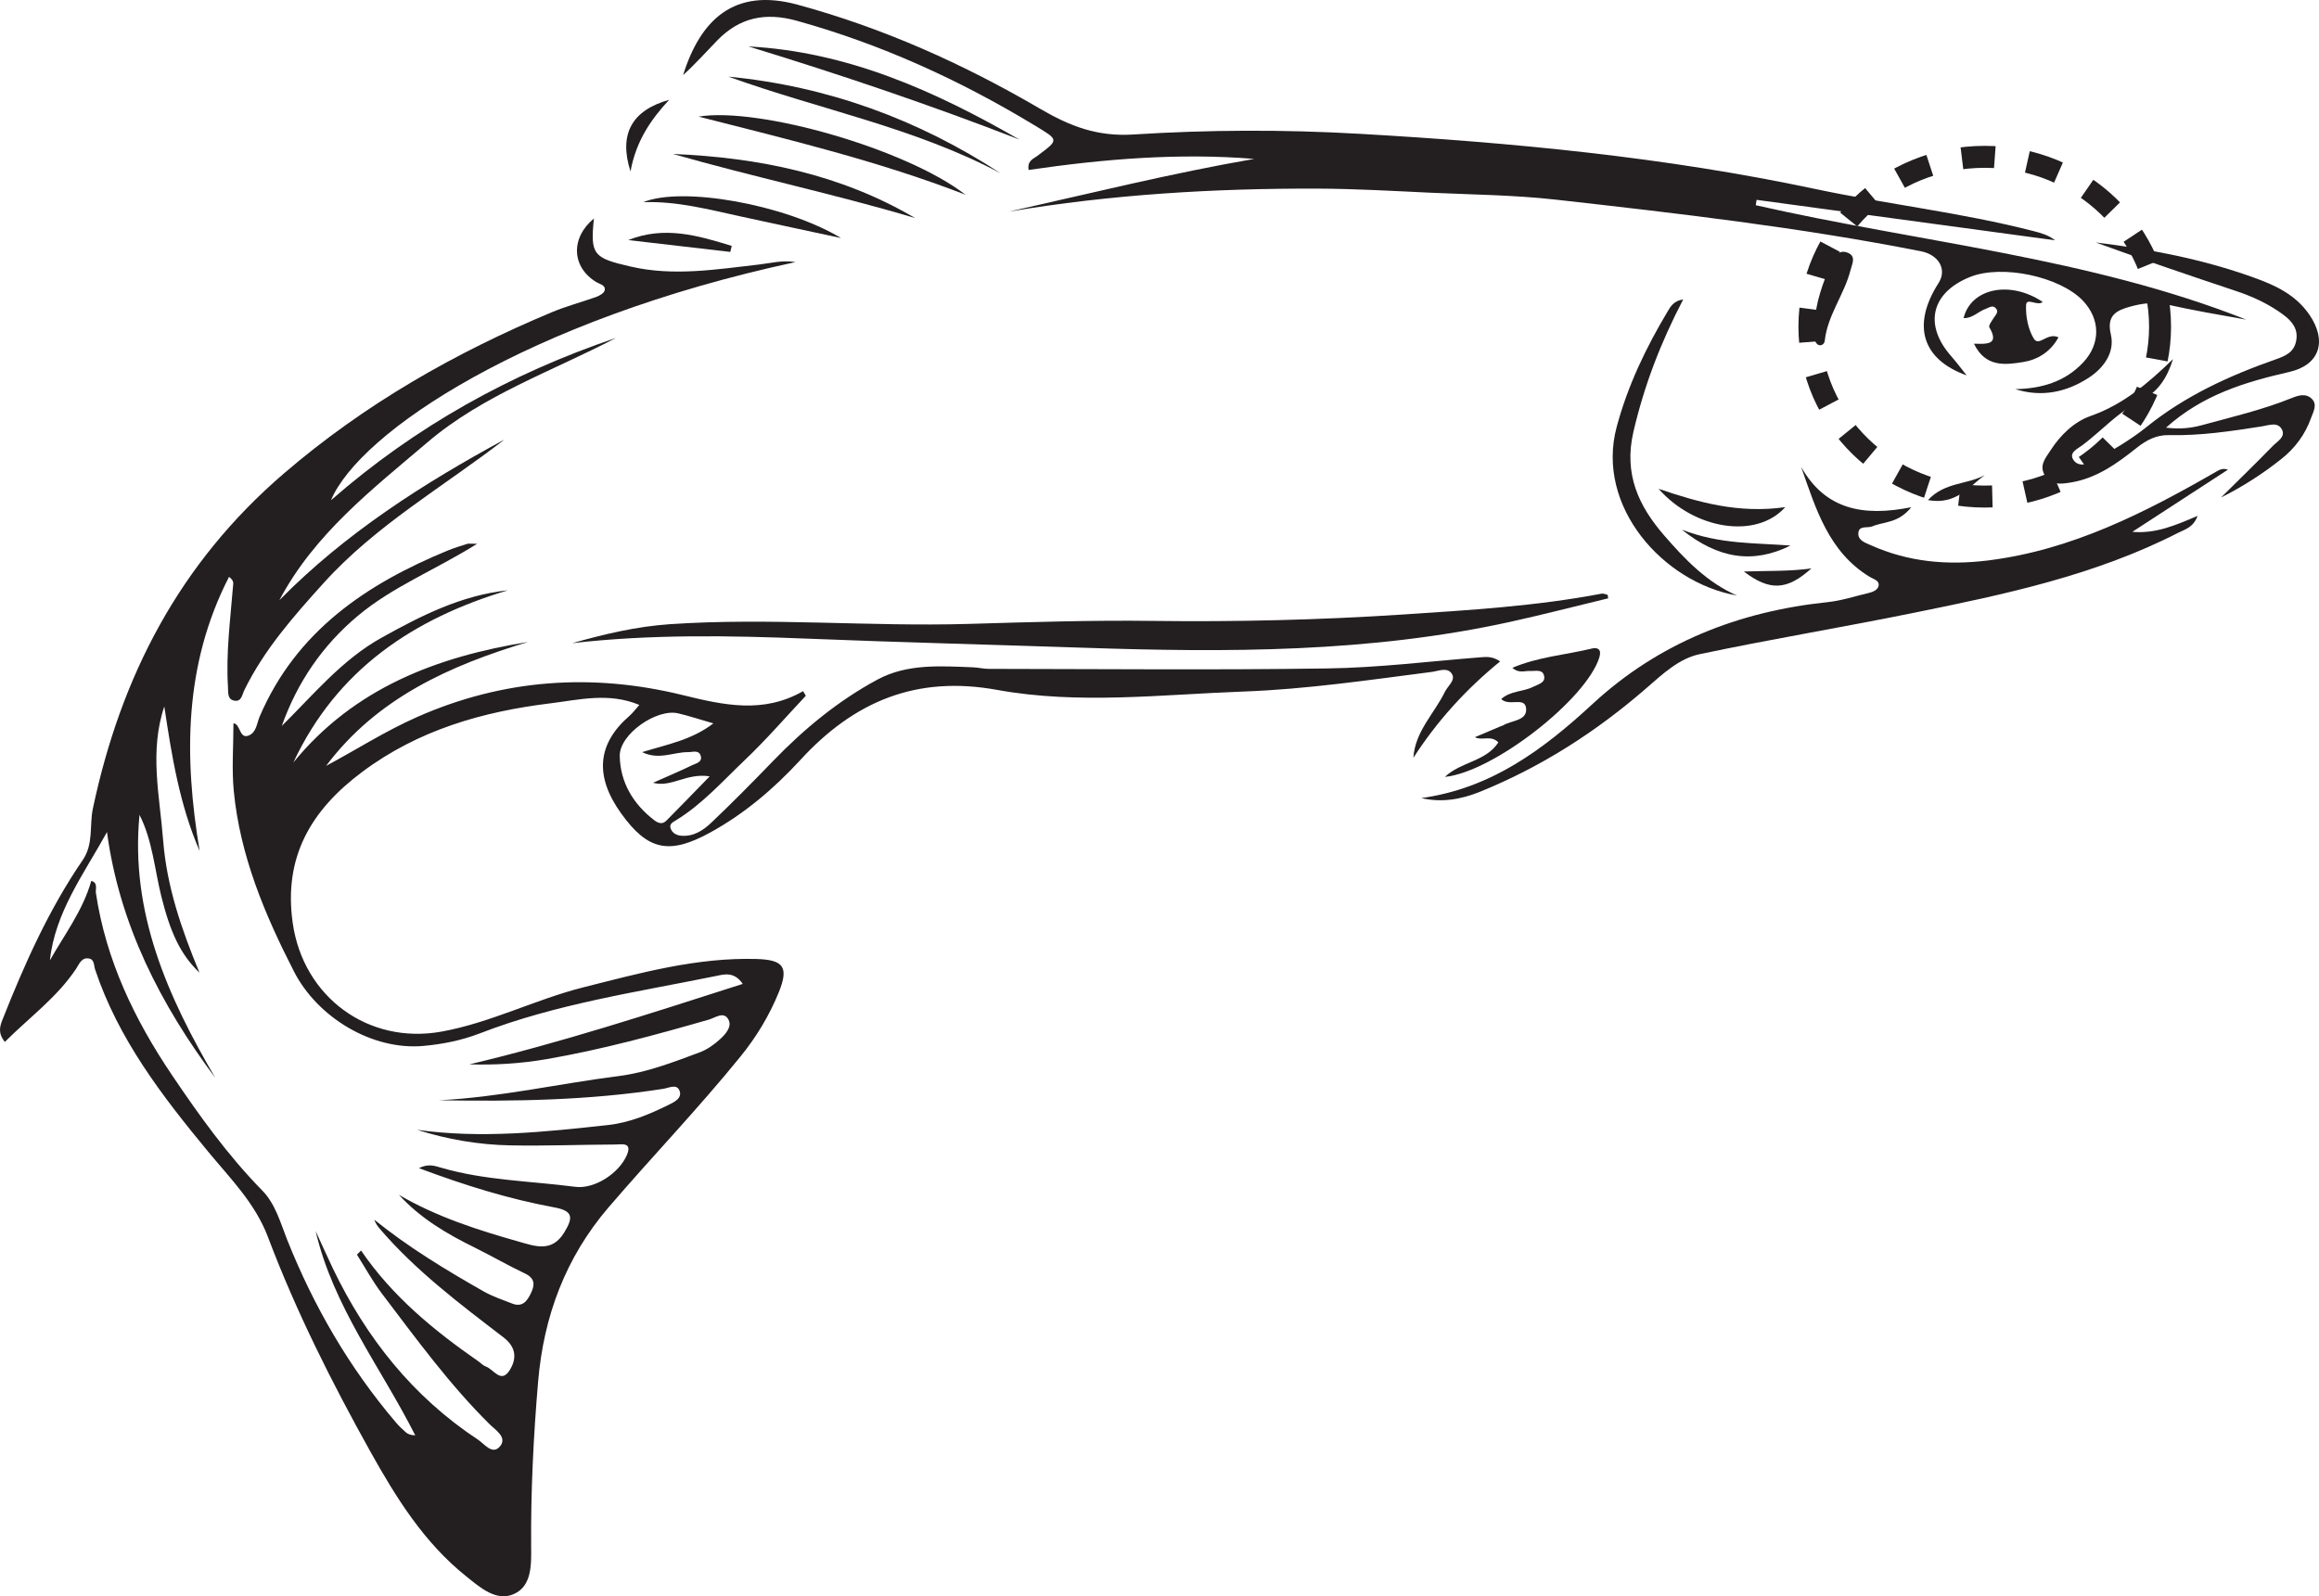 <?xml version="1.0" encoding="UTF-8"?>
<svg xmlns="http://www.w3.org/2000/svg" xmlns:xlink="http://www.w3.org/1999/xlink" width="211.169pt" height="145.393pt" viewBox="0 0 211.169 145.393" version="1.1">
<defs>
<clipPath id="clip1">
  <path d="M 0 19 L 137 19 L 137 145.395 L 0 145.395 Z M 0 19 "/>
</clipPath>
<clipPath id="clip2">
  <path d="M 185 22 L 211.168 22 L 211.168 46 L 185 46 Z M 185 22 "/>
</clipPath>
<clipPath id="clip3">
  <path d="M 136 0 L 211.168 0 L 211.168 74 L 136 74 Z M 136 0 "/>
</clipPath>
</defs>
<g id="surface1">
<g clip-path="url(#clip1)" clip-rule="nonzero">
<path style=" stroke:none;fill-rule:evenodd;fill:rgb(13.73%,12.16%,12.549%);fill-opacity:1;" d="M 64.961 65.887 C 63.676 65.52 62.73 65.203 61.766 64.977 C 59.805 64.504 56.391 66.875 56.434 68.867 C 56.484 71.277 57.66 73.238 59.59 74.719 C 59.957 74.996 60.336 75.098 60.676 74.75 C 61.918 73.504 63.141 72.234 64.625 70.711 C 62.484 70.383 61.141 71.758 59.465 71.297 C 60.719 70.742 61.898 70.246 63.043 69.691 C 63.367 69.535 63.938 69.43 63.824 68.906 C 63.676 68.25 63.066 68.516 62.645 68.508 C 61.336 68.492 60.02 69.258 58.473 68.508 C 60.777 67.793 62.957 67.418 64.961 65.887 M 32.879 113.902 C 35.711 118.062 39.508 121.18 43.57 124 C 43.793 124.156 43.988 124.379 44.234 124.465 C 44.945 124.699 45.609 126.059 46.402 124.816 C 47.051 123.793 47.047 122.73 45.844 121.809 C 41.871 118.762 37.859 115.746 34.578 111.914 C 34.375 111.676 34.195 111.414 34.078 111.09 C 37.184 113.598 40.57 115.652 44.012 117.609 C 44.828 118.078 45.742 118.383 46.625 118.727 C 47.555 119.098 47.988 118.531 48.344 117.793 C 48.723 117.008 48.719 116.43 47.793 115.988 C 46.262 115.266 44.801 114.41 43.281 113.66 C 40.727 112.41 38.297 110.984 36.324 108.828 C 39.754 110.832 43.492 112.031 47.266 113.098 C 48.715 113.508 50.258 114.102 51.379 112.258 C 52.184 110.93 52.242 110.293 50.457 109.969 C 46.336 109.207 42.344 107.973 38.145 106.398 C 39.004 105.969 39.582 106.188 40.172 106.359 C 44.152 107.52 48.297 107.566 52.367 108.098 C 54.137 108.332 56.355 106.871 57.07 105.234 C 57.613 103.992 56.598 104.246 56.02 104.246 C 52.836 104.258 49.648 104.387 46.465 104.324 C 43.582 104.27 40.742 103.781 37.973 102.906 C 43.801 103.727 49.578 103.105 55.352 102.473 C 57.328 102.262 59.145 101.492 60.902 100.625 C 61.398 100.383 62.184 100.008 61.855 99.289 C 61.59 98.719 60.902 99.094 60.383 99.176 C 53.617 100.23 46.801 100.332 39.969 100.215 C 45.492 99.945 50.875 98.703 56.332 98.012 C 58.91 97.684 61.312 96.746 63.723 95.848 C 64.398 95.598 65.035 95.141 65.574 94.648 C 66.059 94.207 66.664 93.531 66.348 92.895 C 65.93 92.059 65.137 92.703 64.555 92.867 C 59.684 94.27 54.809 95.598 49.801 96.465 C 47.375 96.887 44.969 97.016 42.742 96.945 C 50.988 94.996 59.219 92.316 67.633 89.617 C 66.875 88.484 65.945 88.742 65.285 88.879 C 58.016 90.363 50.641 91.43 43.668 94.133 C 42.023 94.766 40.297 95.109 38.559 95.266 C 33.914 95.688 28.93 92.699 26.77 88.488 C 24.102 83.281 21.859 77.938 21.289 72.059 C 21.094 70.051 21.258 68.008 21.258 65.883 C 21.914 65.91 21.77 67.383 22.68 66.98 C 23.359 66.684 23.383 65.875 23.645 65.266 C 26.973 57.496 33.352 53.188 40.828 50.121 C 41.391 49.895 41.973 49.719 42.555 49.535 C 42.676 49.496 42.82 49.531 43.449 49.531 C 39.621 51.922 35.738 53.445 32.582 56.094 C 29.383 58.773 27.078 62.125 25.66 66.121 C 28.551 63.266 31.145 60.09 34.73 58.094 C 38.332 56.086 42.004 54.215 46.25 53.766 C 37.625 56.348 30.672 60.992 26.715 69.445 C 32.27 62.656 39.789 59.816 48.078 58.473 C 40.957 60.621 34.336 63.574 29.695 69.758 C 32.461 68.277 35.102 66.582 37.98 65.309 C 45.828 61.84 53.922 61.285 62.176 63.312 C 65.895 64.227 69.504 65.031 73.129 62.953 C 73.211 63.094 73.297 63.234 73.379 63.371 C 71.527 65.344 69.754 67.395 67.797 69.254 C 65.797 71.156 63.945 73.254 61.547 74.719 C 61.277 74.883 60.906 75.047 61.078 75.484 C 61.242 75.91 61.641 76.09 62.043 76.121 C 63.145 76.215 64.035 75.633 64.762 74.941 C 66.676 73.125 68.531 71.246 70.363 69.348 C 73.199 66.41 76.324 63.82 79.918 61.891 C 82.621 60.438 85.648 60.668 88.613 60.781 C 89.086 60.801 89.555 60.922 90.023 60.922 C 100.312 60.934 110.605 61.035 120.891 60.883 C 125.539 60.816 130.184 60.234 134.824 59.867 C 135.371 59.824 135.898 59.773 136.605 60.242 C 133.477 62.789 130.855 65.688 128.703 69.023 C 128.855 66.621 130.598 65.008 131.566 63.027 C 131.828 62.492 132.527 61.98 132.238 61.43 C 131.859 60.711 130.992 61.121 130.387 61.199 C 124.684 61.934 118.98 62.777 113.234 62.988 C 105.754 63.258 98.23 64.188 90.789 62.836 C 83.484 61.512 77.812 63.84 72.871 69.23 C 70.531 71.777 67.809 74.109 64.672 75.828 C 60.957 77.863 59 77.492 56.551 74.074 C 54.117 70.672 54.383 67.734 57.344 65.18 C 57.633 64.926 57.863 64.605 58.219 64.207 C 55.426 63.043 52.727 63.742 50.117 64.062 C 43.949 64.816 38.098 66.484 32.977 70.312 C 28.305 73.805 25.801 78.07 26.656 84.074 C 27.617 90.805 33.516 95.16 40.191 93.965 C 44.676 93.156 48.738 91.035 53.117 89.93 C 58.297 88.625 63.461 87.191 68.887 87.348 C 71.328 87.418 71.848 88.066 70.93 90.348 C 70.066 92.48 68.879 94.453 67.418 96.246 C 63.582 100.977 59.359 105.367 55.398 109.992 C 51.52 114.523 49.508 119.848 49 125.852 C 48.574 130.859 48.328 135.848 48.367 140.867 C 48.383 142.512 48.434 144.461 46.797 145.188 C 45.188 145.906 43.715 144.59 42.449 143.574 C 38.617 140.512 36.086 136.441 33.73 132.223 C 30.207 125.902 26.957 119.438 24.395 112.66 C 23.223 109.574 20.984 107.355 18.965 104.91 C 14.781 99.848 10.777 94.652 8.66 88.301 C 8.543 87.945 8.609 87.398 8.109 87.305 C 7.422 87.18 7.203 87.824 6.93 88.238 C 5.184 90.863 2.66 92.676 0.441 94.902 C -0.227 94.062 -0.004 93.453 0.25 92.816 C 2.246 87.773 4.453 82.832 7.527 78.344 C 8.539 76.867 8.129 75.203 8.457 73.648 C 11.008 61.598 16.336 51.293 25.855 43.121 C 33.211 36.805 41.414 32.133 50.27 28.43 C 51.574 27.883 52.961 27.523 54.297 27.043 C 54.594 26.934 55.012 26.695 55.062 26.449 C 55.164 25.965 54.645 25.902 54.301 25.695 C 52.035 24.32 51.949 21.664 54.082 19.902 C 53.742 23.207 54.027 23.5 57.434 24.281 C 61.355 25.184 65.23 24.535 69.117 24.094 C 70.176 23.973 71.215 23.676 72.438 23.871 C 47.977 29.133 32.719 39.387 30.141 45.562 C 37.797 38.867 46.492 34.027 56.086 30.781 C 50.285 33.816 43.98 35.977 38.922 40.289 C 33.91 44.559 28.637 48.621 25.438 54.672 C 31.434 48.574 38.516 44.055 45.941 40.031 C 40.398 44.324 34.242 47.816 29.477 53.098 C 26.75 56.113 24.07 59.152 22.258 62.84 C 22.055 63.25 22.004 63.891 21.41 63.828 C 20.676 63.75 20.789 63.066 20.758 62.543 C 20.57 59.484 20.973 56.457 21.215 53.426 C 21.234 53.164 21.348 52.898 20.855 52.543 C 16.738 60.559 16.75 68.945 18.18 77.512 C 16.344 73.281 15.637 68.824 14.961 64.348 C 13.586 68.449 14.543 72.48 14.855 76.531 C 15.18 80.695 16.496 84.57 18.164 88.594 C 16.438 86.941 15.52 84.961 14.691 81.652 C 14.074 79.164 13.887 76.551 12.703 74.219 C 11.844 83.117 15.273 90.773 19.605 98.176 C 14.609 91.48 10.879 84.223 9.742 75.789 C 7.605 79.652 5.016 83.098 4.543 87.473 C 5.875 85.113 7.547 82.938 8.312 80.234 C 8.938 80.395 8.68 80.973 8.734 81.348 C 9.648 87.441 12.238 92.848 15.637 97.887 C 18.137 101.594 20.734 105.227 23.887 108.441 C 25.074 109.648 25.531 111.355 26.152 112.926 C 28.574 119 31.816 124.59 36.066 129.578 C 36.332 129.887 36.625 130.168 36.93 130.438 C 37.121 130.605 37.355 130.723 37.812 130.734 C 34.699 124.566 30.344 119.023 28.742 112.125 C 29.262 113.258 29.77 114.391 30.305 115.52 C 33.352 121.867 37.594 127.215 43.52 131.125 C 44.125 131.52 44.852 132.59 45.555 131.707 C 46.195 130.902 45.109 130.242 44.59 129.73 C 40.918 126.094 37.895 121.93 34.785 117.836 C 33.934 116.719 33.258 115.469 32.504 114.277 C 32.629 114.148 32.754 114.027 32.879 113.902 "/>
</g>
<path style=" stroke:none;fill-rule:evenodd;fill:rgb(13.73%,12.16%,12.549%);fill-opacity:1;" d="M 204.547 29.113 C 202.117 28.684 199.734 28.273 197.371 27.746 C 196.18 27.48 195.086 27.625 193.984 27.926 C 192.746 28.266 191.801 28.703 192.215 30.461 C 192.605 32.125 191.527 33.543 190.207 34.402 C 188.191 35.719 185.918 36.207 183.508 35.445 C 185.879 35.395 188.023 34.797 189.703 33.004 C 191.289 31.309 191.273 29.078 189.668 27.387 C 187.562 25.18 182.297 24.066 179.402 25.223 C 175.875 26.637 175.164 29.551 177.633 32.391 C 178.234 33.078 178.777 33.816 179.082 34.191 C 175.094 32.766 174.02 29.688 176.531 25.77 C 177.312 24.551 176.555 23.211 174.926 22.887 C 163.926 20.715 152.801 19.434 141.672 18.184 C 137.906 17.762 134.098 17.727 130.309 17.555 C 126.863 17.395 123.418 17.191 119.969 17.18 C 110.555 17.152 101.18 17.711 91.867 19.277 C 99.293 17.613 106.676 15.777 114.207 14.473 C 107.293 13.91 100.465 14.488 93.668 15.48 C 93.523 14.648 94.086 14.48 94.426 14.223 C 96.48 12.688 96.441 12.773 94.184 11.402 C 87.379 7.285 80.223 4.016 72.539 1.887 C 69.676 1.094 67.344 1.598 65.312 3.684 C 64.281 4.742 63.301 5.852 62.203 6.84 C 63.77 1.828 66.824 -1.152 72.609 0.422 C 80.445 2.551 87.754 5.836 94.719 9.91 C 97.398 11.477 99.887 12.461 103.207 12.25 C 110.027 11.816 116.914 11.793 123.738 12.184 C 137.695 12.98 151.598 14.301 165.328 17.219 C 171.914 18.617 178.641 19.363 185.184 21.051 C 185.863 21.227 186.535 21.41 187.133 21.887 C 178.074 20.66 169.016 19.43 159.957 18.203 L 159.879 18.691 C 174.801 22.086 190.211 23.441 204.547 29.113 "/>
<path style=" stroke:none;fill-rule:evenodd;fill:rgb(13.73%,12.16%,12.549%);fill-opacity:1;" d="M 129.426 72.691 C 135.781 71.812 140.531 68.27 145.031 64.109 C 151.039 58.555 158.301 55.695 166.402 54.848 C 167.668 54.719 168.906 54.305 170.156 54.012 C 170.562 53.914 171.027 53.723 171.074 53.312 C 171.121 52.855 170.598 52.754 170.254 52.543 C 166.512 50.258 165.359 46.363 164.012 42.527 C 166.203 46.402 169.641 47.082 174.039 46.199 C 172.875 47.672 171.539 47.5 170.488 47.945 C 170.047 48.133 169.227 47.809 169.219 48.613 C 169.215 49.234 169.852 49.434 170.34 49.652 C 173.766 51.191 177.324 51.508 181.039 51.047 C 188.672 50.094 195.324 46.695 201.848 42.938 C 202.125 42.781 202.395 42.621 202.879 42.777 C 199.98 44.668 197.074 46.555 194.172 48.441 C 196.309 48.625 198.062 47.859 200.113 46.988 C 199.715 48.055 198.984 48.199 198.387 48.508 C 190.785 52.406 182.523 54.145 174.258 55.82 C 167.77 57.141 161.238 58.219 154.766 59.586 C 152.922 59.973 151.445 61.348 150.012 62.598 C 145.438 66.59 140.398 69.836 134.758 72.121 C 133.031 72.816 131.273 73.121 129.426 72.691 "/>
<path style=" stroke:none;fill-rule:evenodd;fill:rgb(13.73%,12.16%,12.549%);fill-opacity:1;" d="M 146.445 54.496 C 143.48 55.211 140.523 55.977 137.539 56.637 C 124.734 59.453 111.723 59.438 98.734 59 C 90.344 58.719 81.949 58.508 73.562 58.172 C 66.387 57.883 59.25 57.762 52.102 58.582 C 55.016 57.762 57.945 57.062 60.973 56.855 C 70.043 56.238 79.117 57.09 88.191 56.828 C 93.805 56.664 99.426 56.48 105.043 56.555 C 112.617 56.648 120.184 56.469 127.723 55.973 C 133.781 55.574 139.863 55.211 145.855 54.07 C 146.02 54.043 146.211 54.141 146.391 54.18 C 146.41 54.285 146.426 54.391 146.445 54.496 "/>
<g clip-path="url(#clip2)" clip-rule="nonzero">
<path style=" stroke:none;fill-rule:evenodd;fill:rgb(13.73%,12.16%,12.549%);fill-opacity:1;" d="M 197.238 38.953 C 198.48 39.102 199.492 39.004 200.504 38.727 C 203.238 37.977 206.004 37.336 208.648 36.27 C 209.281 36.012 209.992 35.781 210.539 36.352 C 211.043 36.879 210.633 37.531 210.445 38.07 C 209.918 39.57 208.965 40.84 207.742 41.805 C 206.055 43.145 204.238 44.32 202.25 45.312 C 203.828 43.75 205.418 42.203 206.969 40.613 C 207.367 40.203 208.133 39.809 207.801 39.137 C 207.422 38.379 206.574 38.746 205.965 38.836 C 203.164 39.277 200.359 39.695 197.508 39.633 C 196.375 39.605 195.469 40.074 194.57 40.789 C 192.773 42.223 190.887 43.582 188.531 43.953 C 187.68 44.086 186.727 44.238 186.176 43.254 C 185.68 42.363 186.281 41.707 186.711 41.035 C 187.617 39.629 188.871 38.414 190.355 37.895 C 193.34 36.852 195.602 34.91 197.875 32.711 C 197.332 34.426 196.52 35.707 194.934 36.496 C 192.883 37.508 191.414 39.203 189.641 40.539 C 189.195 40.875 188.336 41.223 188.824 41.918 C 189.238 42.512 190.105 42.352 190.691 41.996 C 192.312 41.02 193.984 40.09 195.449 38.906 C 198.977 36.055 203.008 34.211 207.234 32.73 C 208.117 32.422 208.875 32.086 209.082 31.086 C 209.305 30.004 208.754 29.289 207.938 28.68 C 206.617 27.699 205.16 27.02 203.605 26.504 C 199.336 25.082 195.078 23.629 190.84 22.086 C 195.719 22.68 200.523 23.59 205.176 25.262 C 207.188 25.98 209.035 26.832 210.293 28.664 C 211.922 31.047 211.258 33.238 208.473 33.875 C 204.457 34.797 200.586 35.945 197.238 38.953 "/>
</g>
<path style=" stroke:none;fill-rule:evenodd;fill:rgb(13.73%,12.16%,12.549%);fill-opacity:1;" d="M 136.703 63.672 C 137.551 62.898 138.723 63.02 139.641 62.543 C 140.051 62.332 140.68 62.203 140.621 61.664 C 140.539 60.895 139.836 61.145 139.328 61.113 C 138.832 61.09 138.289 61.355 137.719 60.824 C 140.098 59.82 142.582 59.648 144.961 59.07 C 145.473 58.945 145.867 59.133 145.637 59.875 C 144.461 63.691 135.996 70.312 131.574 70.762 C 133.023 69.375 135.301 69.375 136.441 67.621 C 135.785 66.926 134.945 67.496 134.305 67.145 C 135.094 66.809 135.879 66.477 136.668 66.145 C 136.727 66.117 136.801 66.113 136.859 66.078 C 137.613 65.602 139.062 65.676 138.969 64.539 C 138.875 63.406 137.426 64.383 136.703 63.672 "/>
<path style=" stroke:none;fill-rule:evenodd;fill:rgb(13.73%,12.16%,12.549%);fill-opacity:1;" d="M 153.273 27.273 C 151.195 31.25 149.707 35.168 148.738 39.34 C 147.852 43.172 149.203 46.082 151.547 48.777 C 153.438 50.957 155.438 53.047 158.172 54.242 C 151.473 53.074 145.258 46.141 147.219 38.871 C 148.23 35.105 149.879 31.676 151.855 28.367 C 152.121 27.922 152.395 27.406 153.273 27.273 "/>
<path style=" stroke:none;fill-rule:evenodd;fill:rgb(13.73%,12.16%,12.549%);fill-opacity:1;" d="M 87.918 17.738 C 80.023 14.672 71.812 12.711 63.613 10.621 C 69.082 9.715 82.543 13.562 87.918 17.738 "/>
<path style=" stroke:none;fill-rule:evenodd;fill:rgb(13.73%,12.16%,12.549%);fill-opacity:1;" d="M 179.75 31.305 C 180.852 31.328 182.117 31.453 181.148 29.809 C 181.059 29.652 181.383 29.219 181.555 28.945 C 181.73 28.664 182.047 28.402 181.734 28.07 C 181.441 27.754 181.129 28.02 180.816 28.133 C 180.137 28.371 179.613 29.008 178.805 28.973 C 179.473 26.246 183.051 25.512 186.012 27.504 C 185.52 27.918 184.531 27.059 184.496 27.785 C 184.449 28.797 184.672 29.957 185.184 30.82 C 185.668 31.641 186.398 30.242 187.445 30.723 C 186.73 32.055 185.52 32.773 184.227 32.977 C 182.625 33.23 180.801 33.492 179.75 31.305 "/>
<path style=" stroke:none;fill-rule:evenodd;fill:rgb(13.73%,12.16%,12.549%);fill-opacity:1;" d="M 68.156 4.23 C 77.164 4.707 85.137 8.281 92.816 12.707 C 84.715 9.559 76.492 6.781 68.156 4.23 "/>
<path style=" stroke:none;fill-rule:evenodd;fill:rgb(13.73%,12.16%,12.549%);fill-opacity:1;" d="M 91.125 15.789 C 83.293 11.613 74.578 9.965 66.332 6.98 C 75.316 7.852 83.562 10.848 91.125 15.789 "/>
<path style=" stroke:none;fill-rule:evenodd;fill:rgb(13.73%,12.16%,12.549%);fill-opacity:1;" d="M 83.328 19.859 C 76.008 17.676 68.574 16.113 61.277 14.023 C 69.055 14.348 76.531 15.859 83.328 19.859 "/>
<path style=" stroke:none;fill-rule:evenodd;fill:rgb(13.73%,12.16%,12.549%);fill-opacity:1;" d="M 76.582 21.68 C 73.562 21.031 70.539 20.391 67.52 19.73 C 64.57 19.09 61.641 18.301 58.57 18.418 C 62.109 16.953 71.469 18.605 76.582 21.68 "/>
<path style=" stroke:none;fill-rule:evenodd;fill:rgb(13.73%,12.16%,12.549%);fill-opacity:1;" d="M 162.566 46.191 C 159.918 49.152 154.285 48.219 151.035 44.523 C 154.676 45.762 158.348 46.797 162.566 46.191 "/>
<path style=" stroke:none;fill-rule:evenodd;fill:rgb(13.73%,12.16%,12.549%);fill-opacity:1;" d="M 165.25 29.559 C 165.293 27.57 166.012 25.754 166.754 23.953 C 167.023 23.293 167.492 22.691 168.281 23.031 C 169.047 23.359 168.645 24.051 168.504 24.621 C 167.938 26.836 166.418 28.699 166.164 31.031 C 166.137 31.305 165.895 31.527 165.594 31.418 C 165.445 31.367 165.281 31.133 165.266 30.973 C 165.223 30.504 165.25 30.031 165.25 29.559 "/>
<path style=" stroke:none;fill-rule:evenodd;fill:rgb(13.73%,12.16%,12.549%);fill-opacity:1;" d="M 163.043 49.691 C 159.602 51.395 156.441 50.875 153.156 48.246 C 156.621 49.594 159.848 49.438 163.043 49.691 "/>
<path style=" stroke:none;fill-rule:evenodd;fill:rgb(13.73%,12.16%,12.549%);fill-opacity:1;" d="M 66.5 22.945 C 63.402 22.582 60.305 22.223 57.207 21.867 C 60.512 20.547 63.574 21.457 66.633 22.398 C 66.59 22.578 66.543 22.762 66.5 22.945 "/>
<path style=" stroke:none;fill-rule:evenodd;fill:rgb(13.73%,12.16%,12.549%);fill-opacity:1;" d="M 60.934 9.09 C 59.27 10.887 57.918 12.844 57.414 15.617 C 56.324 12.219 57.531 10.047 60.934 9.09 "/>
<path style=" stroke:none;fill-rule:evenodd;fill:rgb(13.73%,12.16%,12.549%);fill-opacity:1;" d="M 164.949 51.77 C 162.711 53.793 161.133 53.836 158.797 52.055 C 160.961 51.98 162.957 52.055 164.949 51.77 "/>
<path style=" stroke:none;fill-rule:evenodd;fill:rgb(13.73%,12.16%,12.549%);fill-opacity:1;" d="M 180.73 43.273 C 179.297 44.328 178.117 46.016 175.562 45.551 C 177.082 43.891 179.172 44.148 180.73 43.273 "/>
<g clip-path="url(#clip3)" clip-rule="nonzero">
<path style="fill:none;stroke-width:2;stroke-linecap:butt;stroke-linejoin:miter;stroke:rgb(13.73%,12.16%,12.549%);stroke-opacity:1;stroke-dasharray:3,3;stroke-miterlimit:10;" d="M 0.002 0 C 0.002 -8.547 -7.147 -15.472 -15.963 -15.472 C -24.784 -15.472 -31.928 -8.547 -31.928 0 C -31.928 8.543 -24.784 15.473 -15.963 15.473 C -7.147 15.473 0.002 8.543 0.002 0 Z M 0.002 0 " transform="matrix(1,0,0,-1,196.694,29.758)"/>
</g>
</g>
</svg>
